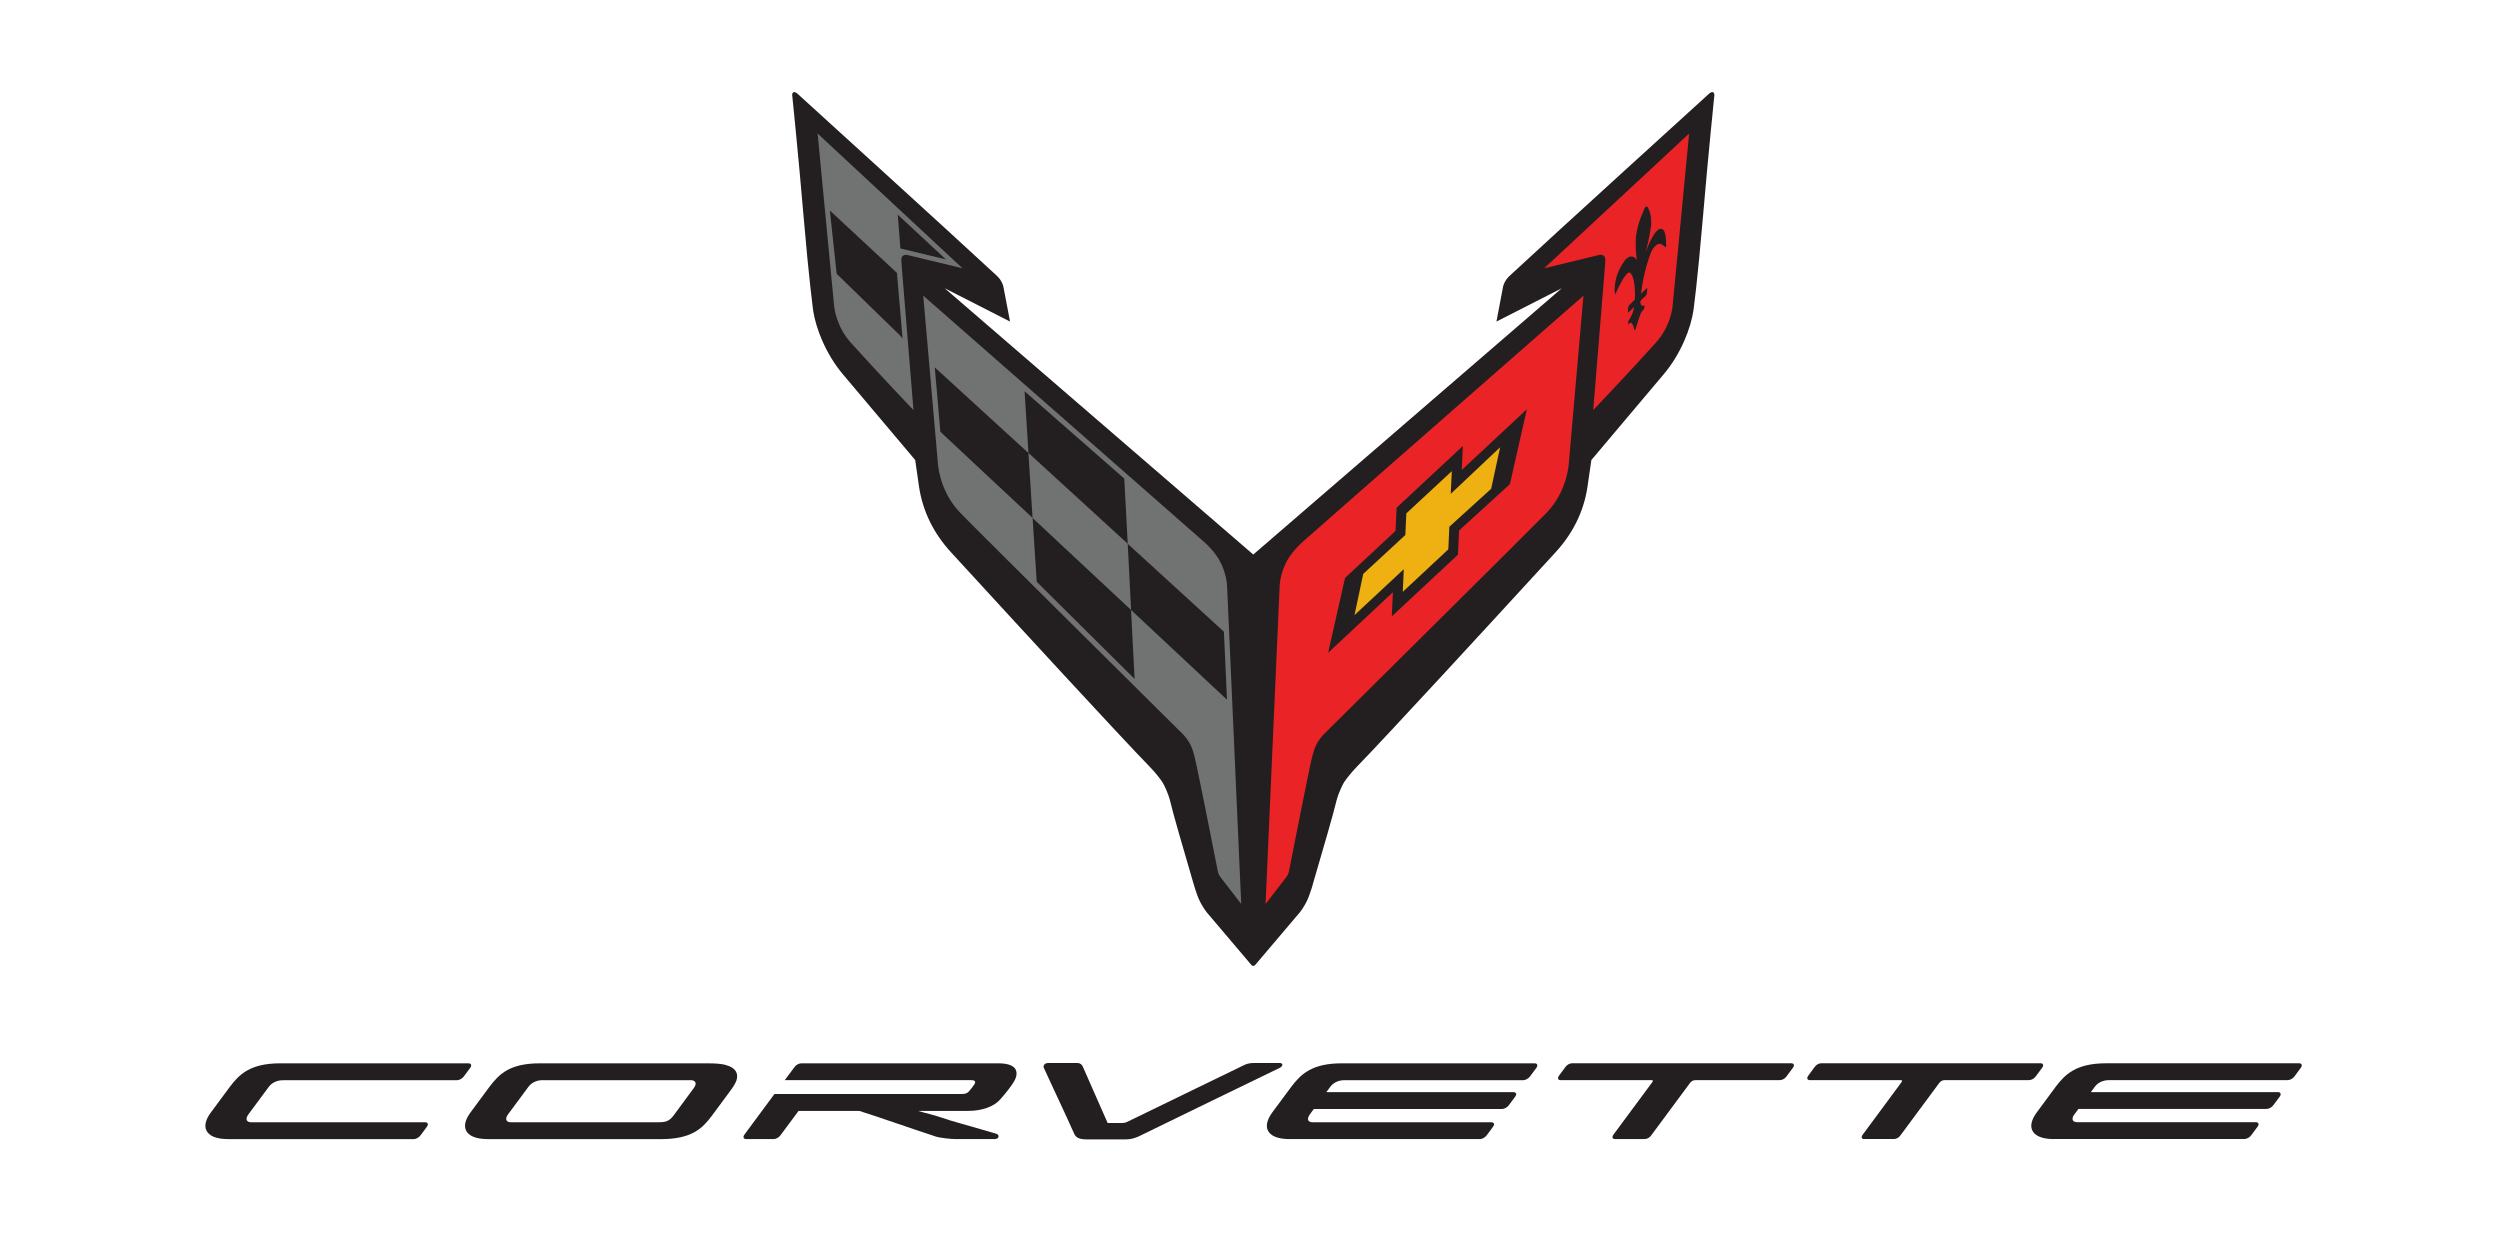 <?xml version="1.0" encoding="UTF-8"?>
<svg id="Layer_1" data-name="Layer 1" xmlns="http://www.w3.org/2000/svg" version="1.1" viewBox="0 0 612 306.98">
  <defs>
    <style>
      .cls-1 {
        fill: #eeb111;
        fill-rule: evenodd;
      }

      .cls-1, .cls-2, .cls-3, .cls-4, .cls-5 {
        stroke-width: 0px;
      }

      .cls-2 {
        fill: #707372;
      }

      .cls-3 {
        fill: #808181;
      }

      .cls-4 {
        fill: #231f20;
      }

      .cls-5 {
        fill: #ea2327;
      }
    </style>
  </defs>
  <path class="cls-4" d="M306.81,236.46c-.18,0-.34-.08-.45-.21l-10.84-12.78s-1.06-1.21-2.07-3.42c-.32-.7-.94-2.62-.95-2.65l-.54-1.82c-2.44-8.36-4.75-16.24-5.61-19.87-.27-1.12-1.26-3.39-1.72-4.12-.45-.74-1.86-2.53-2.94-3.64-7.8-8.02-33.66-36.16-44.48-47.96-2.2-2.39-3.74-4.07-4.3-4.68-4.31-4.65-6.96-10.02-7.9-15.97l-.97-6.74-.12-.13c-.17-.21-16.61-19.71-17.45-20.69-4.49-5.26-6.78-11.69-7.38-15.59-.01-.07-.99-6.97-2.41-23.63-1.2-14.16-2.75-29.3-2.75-29.3,0-.16-.01-.57.36-.69.38-.13.85.31.88.32,0,0,37.88,34.42,48.82,44.58,1.39,1.26,1.64,2.7,1.64,2.7l1.63,8.55-16-8.16,75.53,65.18h.02s75.52-65.18,75.52-65.18l-16,8.16,1.62-8.55s.26-1.44,1.66-2.7c10.93-10.16,48.82-44.58,48.82-44.58.03-.02.49-.45.88-.32.37.12.35.53.37.69,0,0-1.55,15.14-2.75,29.3-1.41,16.66-2.39,23.57-2.41,23.63-.6,3.9-2.87,10.32-7.38,15.59-.84.97-17.28,20.47-17.45,20.69l-.12.13-.98,6.74c-.92,5.95-3.59,11.32-7.89,15.97-.56.61-2.09,2.29-4.3,4.68-10.82,11.8-36.68,39.94-44.48,47.96-1.09,1.12-2.5,2.91-2.95,3.64-.45.73-1.44,3-1.72,4.12-.86,3.62-3.18,11.51-5.62,19.87l-.52,1.82s-.63,1.95-.95,2.65c-1,2.22-2.05,3.4-2.07,3.42l-10.84,12.78c-.11.13-.27.21-.45.21h-.02Z"/>
  <path class="cls-5" d="M378.03,65.66l-.08.03,13.68-3.31s1.43-.21,1.36,1.29c-.02.19-.06.86-.12,1.86h0s-2.85,34.86-2.85,34.86c7.76-8.15,14.23-15.26,15.42-16.6,3.54-3.97,3.99-8.64,3.99-8.64l4.07-42.46s-17.65,16.4-35.47,32.97M407.73,60.51s-.03,0-.04,0c-.49-.26-1.61-2.17-3.39.97,0,0-1.86,4.2-2.58,10.43l1.3-1.26c.15-.14.24-.13.24.03l-.12,1.2c0,.15-.14.39-.28.53l-1.28,1.24c-.08.81.22,1.44.96,1.13.12-.05-.04.77-.1.9-.04.09-.44.49-.58.67-.41.54-1.47,4.24-1.47,4.24-.02.02-.08.09-.13.14h-.01c-.06.07-.13.13-.13.12,0,0-.3-1.74-.94-1.89-.13.06-.55.47-.57.43-.04-.04-.08-.64.05-.86.82-1.2,1.3-2.56,1.35-3.37l-1.28,1.24c-.14.13-.25.13-.23-.03l.1-1.21c.01-.15.15-.39.29-.53l1.31-1.26c.3-5.83-1.19-6.61-1.19-6.61-.97-.55-3.07,4.15-3.69,5.48-.03.03.04-1.04.02-1.01-.12.16-.18.13-.12-.05.09-1.62.23-4.29,2.55-7.46,0,0,1.56-2.05,2.95-.08-.45-2.41-.26-5.43-.26-5.43,0,0,.18-2.83,1.76-6.35.1-.25.4-1,.63-1.23.25-.23.46.02.51.11,1.05,1.63.85,4.29.85,4.29,0,0-.29,2.68-1.29,6.49,2.14-5.67,3.5-5.49,3.5-5.49,1.46-.26,1.41,2.72,1.47,4.1.02.14-.06.29-.16.34"/>
  <path class="cls-5" d="M309.81,221.29l5.04-6.52s.36-.52.45-.72c.09-.21.18-.47.26-.86,1.02-5.28,5.16-26.18,5.72-28.19.25-.86.42-1.58.9-2.59.78-1.6,1.92-2.7,1.92-2.7,0,0,50.82-50.36,54.51-54.19,5.18-5.38,5.44-12.19,5.44-12.19l3.58-40.95s-62.81,55-68.6,60.15c-2.07,1.84-3.47,3.66-4.32,5.44-1.54,3.2-1.47,5.94-1.47,5.94l-3.43,77.39Z"/>
  <path class="cls-3" d="M223.17,96.62h0s0,0,0,0Z"/>
  <polygon class="cls-4" points="369.63 118.51 357.19 129.86 356.9 135.79 340.71 150.89 340.98 144.97 325.12 159.81 329.26 141.48 341.63 129.96 341.89 124.28 358.11 109.18 357.84 115.05 373.77 100.19 369.63 118.51"/>
  <polygon class="cls-1" points="333.72 140.5 344.03 130.96 344.27 125.67 355.4 115.34 355.14 120.9 367.23 109.49 365.04 119.65 354.8 128.94 354.55 134.47 343.4 144.88 343.65 139.33 331.58 150.58 333.72 140.5"/>
  <path class="cls-2" d="M200.15,32.69l4.07,42.46s.45,4.68,3.98,8.65c1.2,1.34,7.66,8.45,15.42,16.59l-2.85-34.85h0c-.06-1.01-.11-1.67-.12-1.86-.08-1.5,1.36-1.29,1.36-1.29l13.68,3.3-.07-.02c-17.82-16.57-35.46-32.98-35.46-32.98"/>
  <path class="cls-2" d="M300.4,143.9s.07-2.73-1.47-5.93c-.85-1.78-2.25-3.6-4.32-5.44-5.79-5.14-68.6-60.15-68.6-60.15l3.58,40.95s.27,6.8,5.45,12.18c3.68,3.83,54.51,54.2,54.51,54.2,0,0,1.14,1.1,1.92,2.7.48,1.01.66,1.74.9,2.59.56,2.01,4.71,22.91,5.73,28.19.08.4.17.66.26.86.09.2.45.72.45.72l5.04,6.52-3.44-77.39Z"/>
  <path class="cls-4" d="M275.22,117.16l.85,15.95-24.3-22.23-.95-15.09,24.41,21.37ZM230.2,105.7l-1.37-15.76,22.93,20.96,1.01,15.88-22.57-21.08ZM253.79,142.42l-1.01-15.61,24.1,22.51.87,16.89-23.96-23.79ZM276.89,149.32l-.82-16.19,23.54,21.51.76,16.65-23.48-21.96Z"/>
  <polygon class="cls-4" points="220.38 82.17 204.81 67.02 203.16 51.55 219.57 66.8 220.95 82.86 220.38 82.17"/>
  <polygon class="cls-4" points="219.78 52.56 231.57 63.51 220.41 60.82 219.78 52.56"/>
  <path class="cls-4" d="M119.37,278.85c-2.82,0-4.72-.78-5.32-2.19-.5-1.17-.11-2.67,1.15-4.36l1.21-1.64c1.09-1.5,2.37-3.22,3.38-4.57,2.39-3.17,4.97-5.79,12.4-5.79h40.77c2.06,0,3.42.1,4.42.33,1.43.35,2.38.93,2.81,1.74.32.6.35,1.31.1,2.1-.29.92-1.19,2.14-1.68,2.79-.02.03-2.63,3.55-4.26,5.76-2.37,3.19-4.95,5.84-12.63,5.84h-42.36ZM132.85,264.42c-1.47,0-2.72.59-3.52,1.67l-1.91,2.58c-1.08,1.45-2.12,2.87-3.06,4.13-.4.53-.54,1.07-.38,1.42.14.33.52.51,1.1.51h36.18c1.89,0,2.68-.38,3.71-1.76.75-1.03,1.72-2.34,2.61-3.54,1.01-1.38,1.92-2.6,2.25-3.06.41-.55.56-1.05.4-1.4-.14-.33-.55-.54-1.13-.54h-36.26Z"/>
  <path class="cls-4" d="M55.8,278.85c-2.81,0-4.7-.77-5.31-2.19-.5-1.16-.11-2.67,1.15-4.36,1.49-2.02,3.58-4.87,4.6-6.21,2.29-3.05,4.96-5.79,12.39-5.79h46.07c.3,0,.52.11.6.32.09.21.04.49-.18.77-.33.46-1.24,1.69-1.6,2.15-.39.51-1.08.89-1.64.89,0,0-36.71.01-42.6.01-1.47,0-2.72.59-3.51,1.66-.64.87-1.31,1.76-1.97,2.66-1.05,1.41-2.09,2.82-3,4.05-.4.54-.54,1.07-.38,1.43.14.32.52.49,1.1.49h42.57c.41,0,.56.2.61.33.09.21.03.47-.19.76-.14.19-.4.55-.68.92-.34.46-.71.97-.91,1.23-.38.5-1.09.89-1.65.89h-45.48Z"/>
  <path class="cls-4" d="M502.78,278.85c-2.81,0-4.7-.78-5.31-2.19-.5-1.17-.11-2.67,1.15-4.37,1.09-1.47,3.5-4.75,4.59-6.22,2.31-3.04,4.96-5.78,12.41-5.78h47.21c.3,0,.52.11.6.31.09.22.03.48-.18.78-.33.46-1.24,1.69-1.58,2.15-.4.52-1.09.89-1.66.89h-43.74c-1.47,0-2.72.6-3.5,1.67l-.93,1.26h45.83c.29,0,.51.11.59.32.1.21.04.49-.17.76l-1.6,2.15c-.36.5-1.08.89-1.64.89h-46.05l-1.14,1.53c-.3.46-.38.92-.23,1.24.15.31.53.47,1.09.47h43.72c.41,0,.56.2.61.31.09.22.03.49-.18.77-.18.23-.52.7-.85,1.15-.3.4-.58.79-.75,1-.37.5-1.08.89-1.65.89h-46.62Z"/>
  <path class="cls-4" d="M315.65,278.85c-2.81,0-4.71-.78-5.31-2.19-.51-1.17-.11-2.67,1.14-4.37l.45-.61c1.2-1.63,3.19-4.31,4.15-5.6,2.3-3.04,4.97-5.78,12.39-5.78h47.22c.31,0,.51.11.61.31.08.22.02.48-.18.78-.33.46-1.25,1.69-1.6,2.15-.39.51-1.09.89-1.66.89h-43.75c-1.47,0-2.71.6-3.5,1.67l-.93,1.26h45.83c.3,0,.52.11.61.32.09.21.03.49-.19.76l-1.59,2.15c-.37.5-1.09.89-1.64.89h-46.08l-.97,1.32c-.4.54-.54,1.07-.4,1.43.14.32.53.5,1.11.5h43.73c.41,0,.56.2.61.31.08.22.02.49-.2.77l-.66.91c-.35.47-.72.98-.93,1.24-.37.5-1.08.89-1.64.89h-46.63Z"/>
  <path class="cls-4" d="M395.4,278.85c-.4,0-.57-.16-.62-.29-.08-.14-.08-.4.18-.79.26-.38,6.07-8.21,9.51-12.84.15-.21.18-.33.15-.4-.03-.05-.13-.11-.39-.11h-22.17c-.32,0-.53-.1-.61-.3-.06-.14-.09-.39.18-.78.21-.3.68-.92,1.08-1.46.2-.27.38-.51.52-.7.4-.55,1.03-.89,1.64-.89h53.62c.4,0,.57.17.62.31.09.21.02.49-.2.78l-1.59,2.15c-.4.54-1.03.89-1.65.89h-20.67c-.49,0-.97.26-1.3.71-2.07,2.8-8.98,12.14-9.49,12.82-.43.59-1,.89-1.65.89h-7.17Z"/>
  <path class="cls-4" d="M456.41,278.85c-.42,0-.57-.16-.63-.29-.06-.14-.08-.4.21-.79.27-.39,6.37-8.64,8.99-12.16l.5-.68c.15-.21.18-.33.15-.4-.01-.05-.12-.11-.38-.11h-22.17c-.33,0-.53-.1-.61-.3-.07-.14-.1-.39.18-.78.2-.31.69-.93,1.09-1.49l.51-.68c.4-.55,1.01-.89,1.65-.89h53.61c.4,0,.56.17.62.31.08.21.02.49-.2.78l-1.6,2.15c-.4.54-1.03.89-1.64.89h-20.67c-.49,0-.96.26-1.3.71l-9.49,12.82c-.42.59-.98.89-1.64.89h-7.16Z"/>
  <path class="cls-4" d="M248.67,261.87c-.53-1.04-1.99-1.57-4.33-1.57h-48.17c-.58,0-1.26.36-1.65.88-.44.6-1.31,1.77-2.41,3.24h45.64c.5.01.82.1.92.3.09.13.06.33-.06.6-.13.26-.95,1.31-1.23,1.64-.51.61-.91.86-2.08.86h-45.72c-1.72,2.3-3.55,4.79-5.06,6.84l-2.29,3.1c-.21.27-.27.56-.18.77.07.15.22.32.6.32h6.74c.56,0,1.28-.39,1.64-.89.77-1.02,2.58-3.47,4.46-6.01h14.87c4.53,1.42,12.28,4.17,18.7,6.27,1.14.38,3.94.63,4.93.63h9.48c.64,0,.93-.31.97-.58.06-.26-.09-.6-.56-.73-7.3-2.16-10.86-3.05-13.48-3.98-1.75-.62-3.42-.94-5.66-1.61h12.23c3.45,0,6.34-1.03,7.91-2.84,1.33-1.51,2.64-3.15,3.36-4.36.36-.64.92-1.85.4-2.89"/>
  <path class="cls-4" d="M313.16,260.22h-6.26c-1,0-1.81.21-2.63.65-.36.2-28.08,13.61-28.35,13.77-.27.14-.68.25-1.09.27h-3.68c-.21-.42-2.07-4.73-3.65-8.28-1.21-2.72-2.35-5.3-2.41-5.48-.19-.55-.73-.93-1.34-.93h-7.19c-.41,0-.76.17-.96.45-.14.22-.18.46-.1.68.06.14.95,2.08,2.41,5.21,2,4.3,4.74,10.19,5.01,10.89.49,1.24,1.58,1.48,3.43,1.48h8.91c1.79,0,2.88-.38,4.32-1.14.66-.36,33.55-16.31,33.78-16.42.31-.18.61-.48.56-.77-.05-.25-.31-.39-.76-.39"/>
</svg>